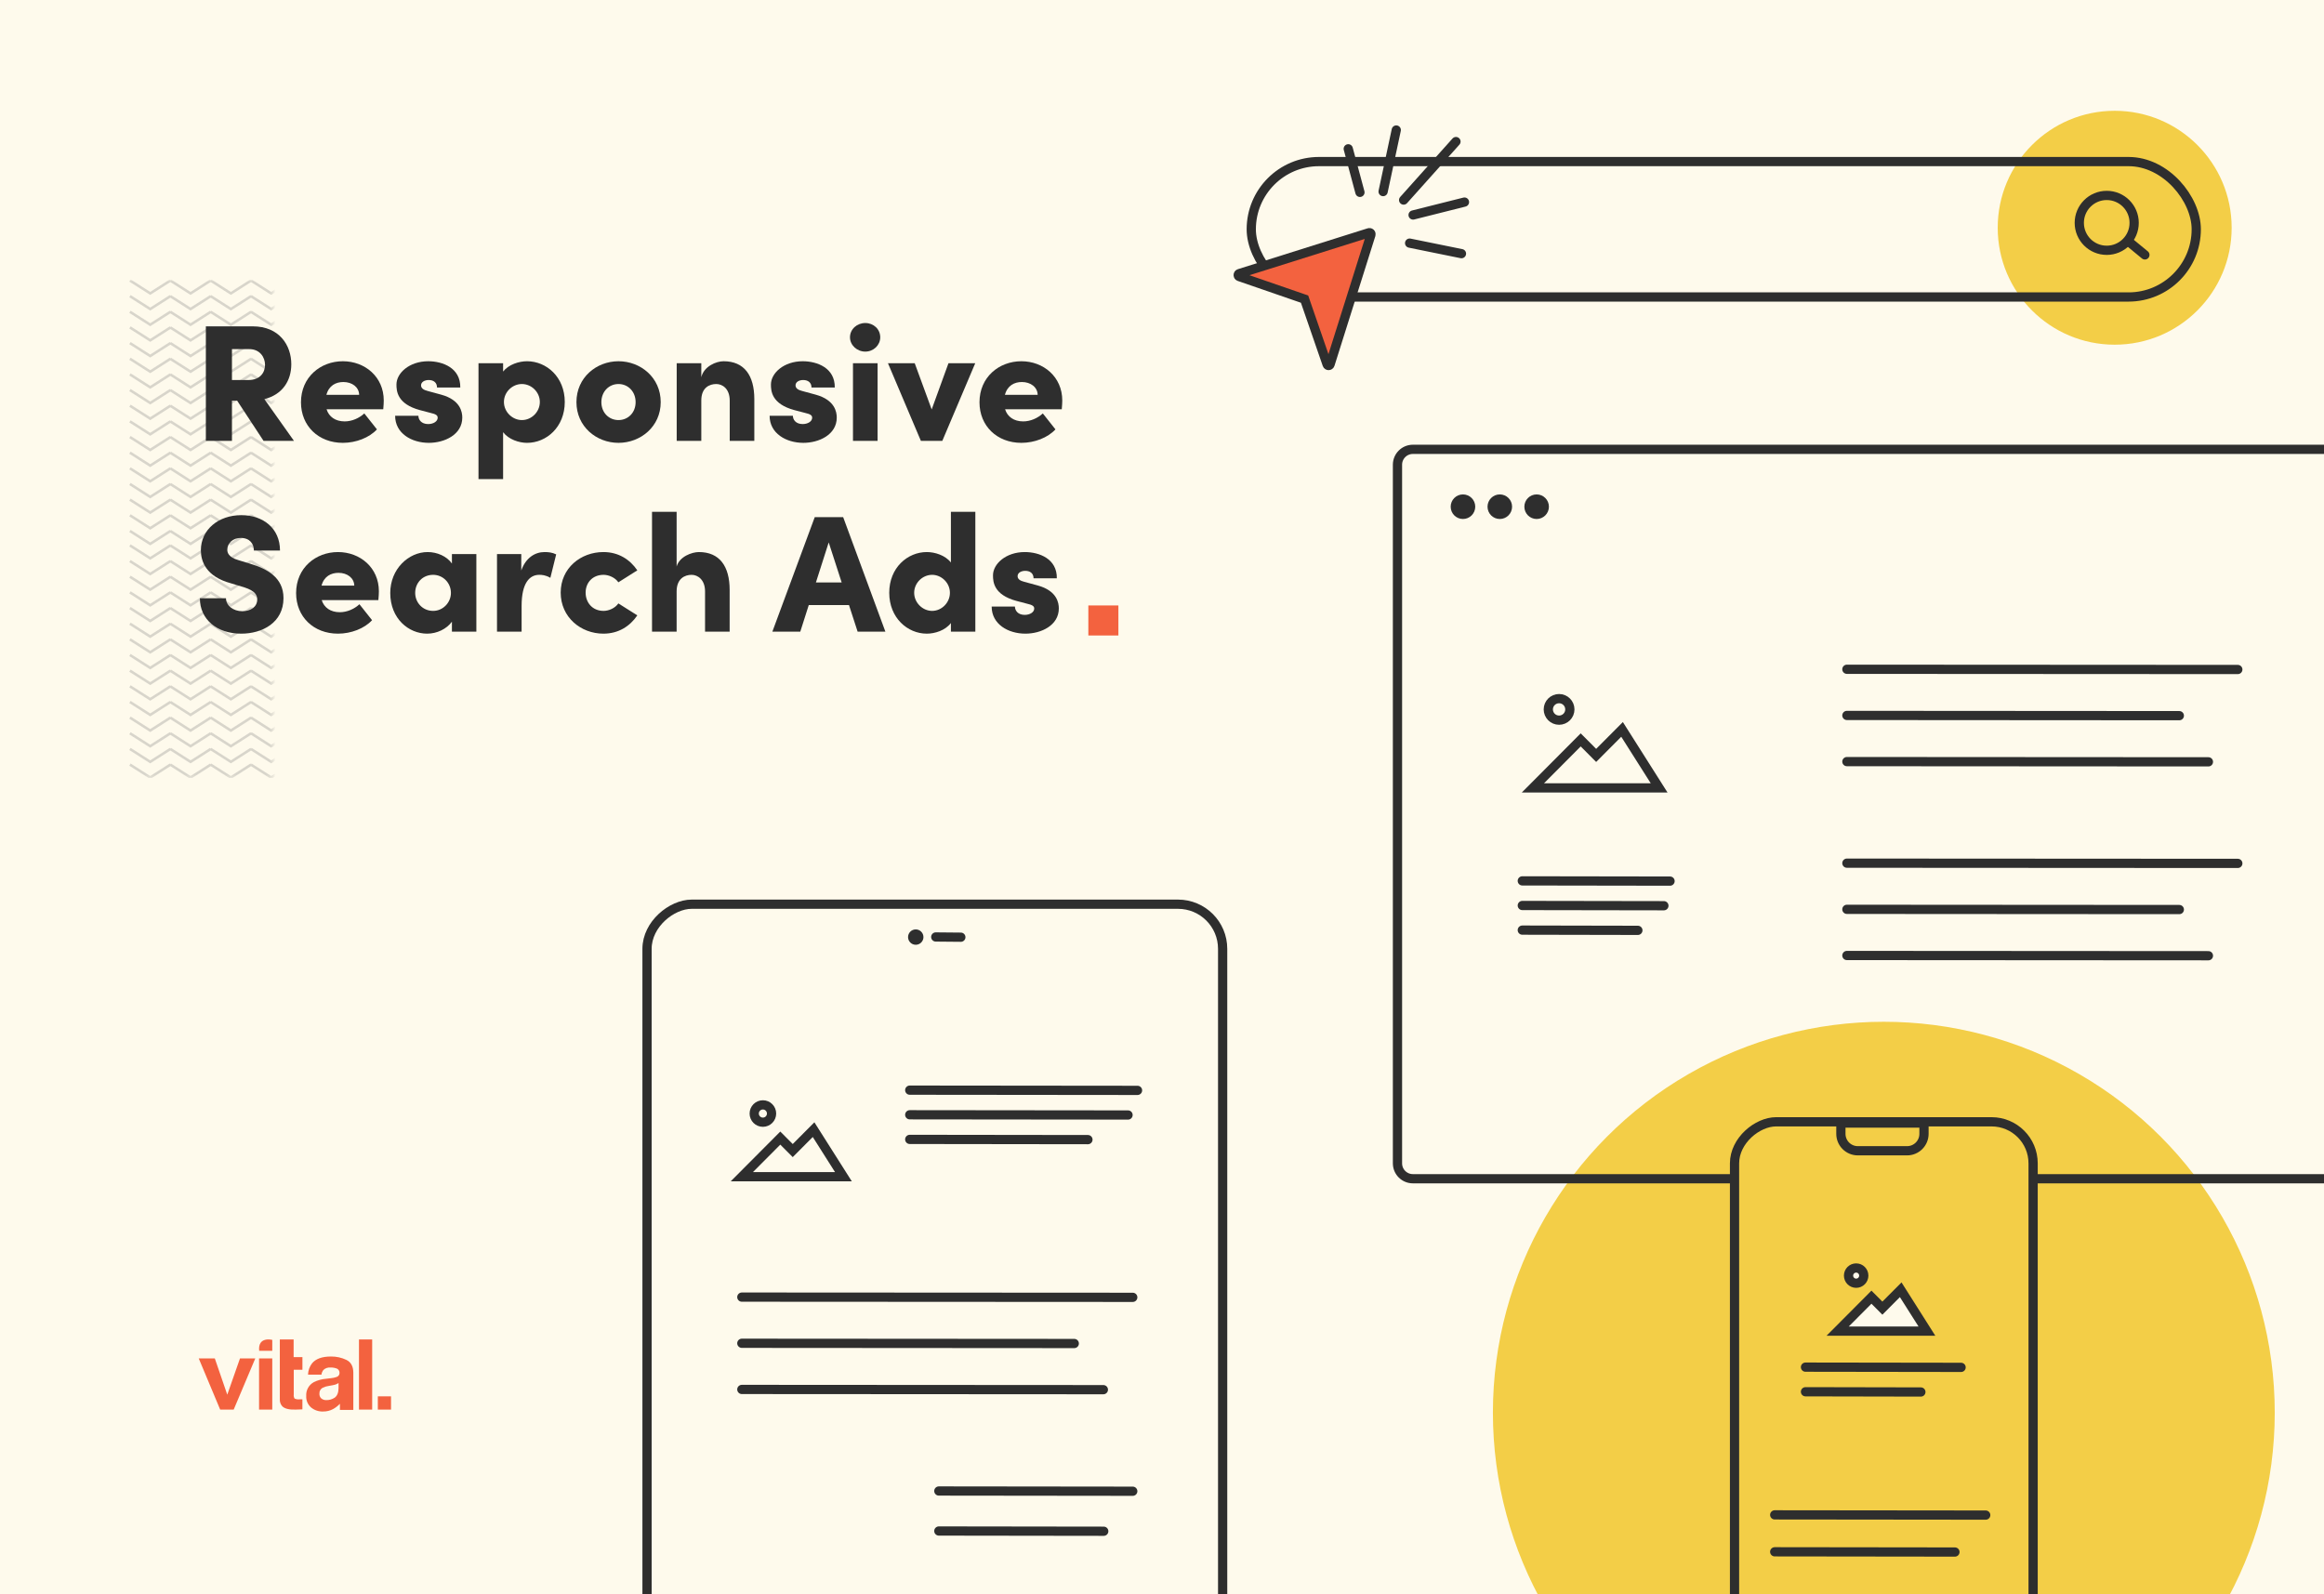 <?xml version="1.0" encoding="UTF-8"?> <svg xmlns="http://www.w3.org/2000/svg" width="755" height="518" viewBox="0 0 755 518" fill="none"><rect x="0" y="0" width="755" height="518" fill="#333333" stroke="none"/><g clip-path="url(#clip0_1_3561)"><rect width="755" height="518" fill="white"></rect><rect width="755" height="518" fill="#FEFAEC"></rect><mask id="path-2-inside-1_1_3561" fill="white"><rect x="480.55" y="198.413" width="75" height="143" rx="2"></rect></mask><rect x="480.55" y="198.413" width="75" height="143" rx="2" fill="#F3623F" stroke="#2E2E2E" stroke-width="6" mask="url(#path-2-inside-1_1_3561)"></rect><path d="M494.55 294.217L540.55 294.292" stroke="#2E2E2E" stroke-width="3" stroke-linecap="round"></path><path d="M494.55 286.217L542.55 286.292" stroke="#2E2E2E" stroke-width="3" stroke-linecap="round"></path><path d="M494.55 302.217L532.099 302.292" stroke="#2E2E2E" stroke-width="3" stroke-linecap="round"></path><mask id="path-6-inside-2_1_3561" fill="white"><rect x="492.55" y="308.413" width="50" height="10" rx="2"></rect></mask><rect x="492.55" y="308.413" width="50" height="10" rx="2" fill="#BA5AE2" stroke="#2E2E2E" stroke-width="6" mask="url(#path-6-inside-2_1_3561)"></rect><path fill-rule="evenodd" clip-rule="evenodd" d="M498 256L513.525 240.409L518.545 245.45L526.96 237L539 256H498Z" fill="#FEFAEC" stroke="#2E2E2E" stroke-width="3"></path><circle cx="506.5" cy="230.5" r="3.5" fill="#FEFAEC" stroke="#2E2E2E" stroke-width="3" stroke-linejoin="round"></circle><rect x="397.202" y="293.798" width="288" height="187" rx="14.5" transform="rotate(90 397.202 293.798)" stroke="#2E2E2E" stroke-width="3"></rect><ellipse cx="297.5" cy="304.483" rx="2.5" ry="2.497" fill="#2E2E2E"></ellipse><path d="M304 304.446L312.15 304.52" stroke="#2E2E2E" stroke-width="3" stroke-linecap="round"></path><g clip-path="url(#clip1_1_3561)"><mask id="mask0_1_3561" style="mask-type:luminance" maskUnits="userSpaceOnUse" x="35" y="90" width="54" height="163"><rect x="35.995" y="90.785" width="52.708" height="162" fill="white"></rect></mask><g mask="url(#mask0_1_3561)"><path opacity="0.2" fill-rule="evenodd" clip-rule="evenodd" d="M225.468 90.785L219.113 94.84L212.758 90.785L212.563 91.088L212.368 90.785L206.012 94.84L199.657 90.785L199.462 91.088L199.267 90.785L192.91 94.84L186.556 90.785L186.361 91.088L186.165 90.785L179.811 94.84L173.454 90.785L173.26 91.088L173.065 90.785L166.709 94.84L160.354 90.785L160.158 91.088L159.963 90.785L153.608 94.84L147.252 90.785L147.058 91.088L146.862 90.785L140.507 94.84L134.152 90.785L133.956 91.088L133.761 90.785L127.406 94.84L121.051 90.785L120.856 91.088L120.661 90.785L114.305 94.84L107.949 90.785L107.755 91.088L107.559 90.785L101.204 94.84L94.85 90.785L94.653 91.088L94.459 90.785L88.103 94.84L81.747 90.785L81.553 91.088L81.357 90.785L75.002 94.84L68.647 90.785L68.452 91.088L68.257 90.785L61.901 94.84L55.545 90.785L55.35 91.088L55.155 90.785L48.8 94.84L42.445 90.785L41.995 91.483L48.8 95.824L55.35 91.645L61.901 95.824L68.452 91.645L75.002 95.824L81.553 91.645L88.103 95.824L94.653 91.645L101.204 95.824L107.755 91.645L114.305 95.824L120.856 91.645L127.406 95.824L133.956 91.645L140.507 95.824L147.058 91.645L153.608 95.824L160.158 91.645L166.709 95.824L173.26 91.645L179.811 95.824L186.361 91.645L192.91 95.824L199.462 91.645L206.012 95.824L212.563 91.645L219.113 95.824L225.918 91.483L225.468 90.785ZM219.113 99.927L212.758 95.872L212.562 96.175L212.368 95.872L206.012 99.927L199.657 95.872L199.462 96.175L199.267 95.872L192.911 99.927L186.556 95.872L186.361 96.175L186.165 95.872L179.81 99.927L173.455 95.872L173.26 96.175L173.064 95.872L166.71 99.927L160.354 95.872L160.159 96.175L159.963 95.872L153.608 99.927L147.253 95.872L147.058 96.175L146.862 95.872L140.507 99.927L134.152 95.872L133.957 96.175L133.761 95.872L127.406 99.927L121.051 95.872L120.855 96.175L120.66 95.872L114.305 99.927L107.95 95.872L107.755 96.175L107.56 95.872L101.203 99.927L94.849 95.872L94.653 96.175L94.458 95.872L88.103 99.927L81.748 95.872L81.553 96.175L81.358 95.872L75.002 99.927L68.646 95.872L68.451 96.175L68.256 95.872L61.901 99.927L55.545 95.872L55.351 96.175L55.155 95.872L48.8 99.927L42.445 95.872L41.995 96.57L48.8 100.911L55.351 96.732L61.901 100.911L68.451 96.732L75.002 100.911L81.553 96.732L88.103 100.911L94.653 96.732L101.203 100.911L107.755 96.732L114.305 100.911L120.855 96.732L127.406 100.911L133.957 96.732L140.507 100.911L147.058 96.732L153.608 100.911L160.159 96.732L166.71 100.911L173.26 96.732L179.81 100.911L186.361 96.732L192.911 100.911L199.462 96.732L206.012 100.911L212.562 96.732L219.113 100.911L225.918 96.57L225.468 95.872L219.113 99.927ZM212.758 100.959L219.113 105.013L225.468 100.959L225.918 101.657L219.113 105.998L212.562 101.819L206.012 105.998L199.462 101.819L192.911 105.998L186.361 101.819L179.81 105.998L173.26 101.819L166.71 105.998L160.159 101.819L153.608 105.998L147.058 101.819L140.507 105.998L133.957 101.819L127.406 105.998L120.855 101.819L114.305 105.998L107.755 101.819L101.203 105.998L94.653 101.819L88.103 105.998L81.553 101.819L75.002 105.998L68.451 101.819L61.901 105.998L55.351 101.819L48.8 105.998L41.995 101.657L42.445 100.959L48.8 105.013L55.155 100.959L55.351 101.262L55.545 100.959L61.901 105.013L68.256 100.959L68.451 101.262L68.646 100.959L75.002 105.013L81.358 100.959L81.553 101.262L81.748 100.959L88.103 105.013L94.458 100.959L94.653 101.262L94.849 100.959L101.203 105.013L107.56 100.959L107.755 101.262L107.95 100.959L114.305 105.013L120.66 100.959L120.855 101.262L121.051 100.959L127.406 105.013L133.761 100.959L133.957 101.262L134.152 100.959L140.507 105.013L146.862 100.959L147.058 101.262L147.253 100.959L153.608 105.013L159.963 100.959L160.159 101.262L160.354 100.959L166.71 105.013L173.064 100.959L173.26 101.262L173.455 100.959L179.81 105.013L186.165 100.959L186.361 101.262L186.556 100.959L192.911 105.013L199.267 100.959L199.462 101.262L199.657 100.959L206.012 105.013L212.368 100.959L212.562 101.262L212.758 100.959ZM219.113 110.101L212.758 106.046L212.562 106.349L212.368 106.046L206.012 110.101L199.657 106.046L199.462 106.349L199.267 106.046L192.911 110.101L186.556 106.046L186.361 106.349L186.165 106.046L179.81 110.101L173.455 106.046L173.26 106.349L173.064 106.046L166.71 110.101L160.354 106.046L160.159 106.349L159.963 106.046L153.608 110.101L147.253 106.046L147.058 106.349L146.862 106.046L140.507 110.101L134.152 106.046L133.957 106.349L133.761 106.046L127.406 110.101L121.051 106.046L120.855 106.349L120.66 106.046L114.305 110.101L107.95 106.046L107.755 106.349L107.56 106.046L101.203 110.101L94.849 106.046L94.653 106.349L94.458 106.046L88.103 110.101L81.748 106.046L81.553 106.349L81.358 106.046L75.002 110.101L68.646 106.046L68.451 106.349L68.256 106.046L61.901 110.101L55.545 106.046L55.351 106.349L55.155 106.046L48.8 110.101L42.445 106.046L41.995 106.743L48.8 111.084L55.351 106.905L61.901 111.084L68.451 106.905L75.002 111.084L81.553 106.905L88.103 111.084L94.653 106.905L101.203 111.084L107.755 106.905L114.305 111.084L120.855 106.905L127.406 111.084L133.957 106.905L140.507 111.084L147.058 106.905L153.608 111.084L160.159 106.905L166.71 111.084L173.26 106.905L179.81 111.084L186.361 106.905L192.911 111.084L199.462 106.905L206.012 111.084L212.562 106.905L219.113 111.084L225.918 106.743L225.468 106.046L219.113 110.101ZM212.758 111.133L219.113 115.187L225.468 111.133L225.918 111.831L219.113 116.171L212.562 111.993L206.012 116.171L199.462 111.993L192.911 116.171L186.361 111.993L179.81 116.171L173.26 111.993L166.71 116.171L160.159 111.993L153.608 116.171L147.058 111.993L140.507 116.171L133.957 111.993L127.406 116.171L120.855 111.993L114.305 116.171L107.755 111.993L101.203 116.171L94.653 111.993L88.103 116.171L81.553 111.993L75.002 116.171L68.451 111.993L61.901 116.171L55.351 111.993L48.8 116.171L41.995 111.831L42.445 111.133L48.8 115.187L55.155 111.133L55.351 111.435L55.545 111.133L61.901 115.187L68.256 111.133L68.451 111.435L68.646 111.133L75.002 115.187L81.358 111.133L81.553 111.435L81.748 111.133L88.103 115.187L94.458 111.133L94.653 111.435L94.849 111.133L101.203 115.187L107.56 111.133L107.755 111.435L107.95 111.133L114.305 115.187L120.66 111.133L120.855 111.435L121.051 111.133L127.406 115.187L133.761 111.133L133.957 111.435L134.152 111.133L140.507 115.187L146.862 111.133L147.058 111.435L147.253 111.133L153.608 115.187L159.963 111.133L160.159 111.435L160.354 111.133L166.71 115.187L173.064 111.133L173.26 111.435L173.455 111.133L179.81 115.187L186.165 111.133L186.361 111.435L186.556 111.133L192.911 115.187L199.267 111.133L199.462 111.435L199.657 111.133L206.012 115.187L212.368 111.133L212.562 111.435L212.758 111.133ZM219.113 120.274L212.758 116.219L212.562 116.522L212.368 116.219L206.012 120.274L199.657 116.219L199.462 116.522L199.267 116.219L192.911 120.274L186.556 116.219L186.361 116.522L186.165 116.219L179.81 120.274L173.455 116.219L173.26 116.522L173.064 116.219L166.71 120.274L160.354 116.219L160.159 116.522L159.963 116.219L153.608 120.274L147.253 116.219L147.058 116.522L146.862 116.219L140.507 120.274L134.152 116.219L133.957 116.522L133.761 116.219L127.406 120.274L121.051 116.219L120.855 116.522L120.66 116.219L114.305 120.274L107.95 116.219L107.755 116.522L107.56 116.219L101.203 120.274L94.849 116.219L94.653 116.522L94.458 116.219L88.103 120.274L81.748 116.219L81.553 116.522L81.358 116.219L75.002 120.274L68.646 116.219L68.451 116.522L68.256 116.219L61.901 120.274L55.545 116.219L55.351 116.522L55.155 116.219L48.8 120.274L42.445 116.219L41.995 116.917L48.8 121.258L55.351 117.079L61.901 121.258L68.451 117.079L75.002 121.258L81.553 117.079L88.103 121.258L94.653 117.079L101.203 121.258L107.755 117.079L114.305 121.258L120.855 117.079L127.406 121.258L133.957 117.079L140.507 121.258L147.058 117.079L153.608 121.258L160.159 117.079L166.71 121.258L173.26 117.079L179.81 121.258L186.361 117.079L192.911 121.258L199.462 117.079L206.012 121.258L212.562 117.079L219.113 121.258L225.918 116.917L225.468 116.219L219.113 120.274ZM212.758 121.306L219.113 125.36L225.468 121.306L225.918 122.004L219.113 126.345L212.562 122.166L206.012 126.345L199.462 122.166L192.911 126.345L186.361 122.166L179.81 126.345L173.26 122.166L166.71 126.345L160.159 122.166L153.608 126.345L147.058 122.166L140.507 126.345L133.957 122.166L127.406 126.345L120.855 122.166L114.305 126.345L107.755 122.166L101.203 126.345L94.653 122.166L88.103 126.345L81.553 122.166L75.002 126.345L68.451 122.166L61.901 126.345L55.351 122.166L48.8 126.345L41.995 122.004L42.445 121.306L48.8 125.36L55.155 121.306L55.351 121.61L55.545 121.306L61.901 125.36L68.256 121.306L68.451 121.61L68.646 121.306L75.002 125.36L81.358 121.306L81.553 121.61L81.748 121.306L88.103 125.36L94.458 121.306L94.653 121.61L94.849 121.306L101.203 125.36L107.56 121.306L107.755 121.61L107.95 121.306L114.305 125.36L120.66 121.306L120.855 121.61L121.051 121.306L127.406 125.36L133.761 121.306L133.957 121.61L134.152 121.306L140.507 125.36L146.862 121.306L147.058 121.61L147.253 121.306L153.608 125.36L159.963 121.306L160.159 121.61L160.354 121.306L166.71 125.36L173.064 121.306L173.26 121.61L173.455 121.306L179.81 125.36L186.165 121.306L186.361 121.61L186.556 121.306L192.911 125.36L199.267 121.306L199.462 121.61L199.657 121.306L206.012 125.36L212.368 121.306L212.562 121.61L212.758 121.306ZM219.113 130.447L212.758 126.393L212.562 126.696L212.368 126.393L206.012 130.447L199.657 126.393L199.462 126.696L199.267 126.393L192.911 130.447L186.556 126.393L186.361 126.696L186.165 126.393L179.81 130.447L173.455 126.393L173.26 126.696L173.064 126.393L166.71 130.447L160.354 126.393L160.159 126.696L159.963 126.393L153.608 130.447L147.253 126.393L147.058 126.696L146.862 126.393L140.507 130.447L134.152 126.393L133.957 126.696L133.761 126.393L127.406 130.447L121.051 126.393L120.855 126.696L120.66 126.393L114.305 130.447L107.95 126.393L107.755 126.696L107.56 126.393L101.203 130.447L94.849 126.393L94.653 126.696L94.458 126.393L88.103 130.447L81.748 126.393L81.553 126.696L81.358 126.393L75.002 130.447L68.646 126.393L68.451 126.696L68.256 126.393L61.901 130.447L55.545 126.393L55.351 126.696L55.155 126.393L48.8 130.447L42.445 126.393L41.995 127.091L48.8 131.432L55.351 127.253L61.901 131.432L68.451 127.253L75.002 131.432L81.553 127.253L88.103 131.432L94.653 127.253L101.203 131.432L107.755 127.253L114.305 131.432L120.855 127.253L127.406 131.432L133.957 127.253L140.507 131.432L147.058 127.253L153.608 131.432L160.159 127.253L166.71 131.432L173.26 127.253L179.81 131.432L186.361 127.253L192.911 131.432L199.462 127.253L206.012 131.432L212.562 127.253L219.113 131.432L225.918 127.091L225.468 126.393L219.113 130.447ZM212.758 131.48L219.113 135.534L225.468 131.48L225.918 132.177L219.113 136.518L212.562 132.34L206.012 136.518L199.462 132.34L192.911 136.518L186.361 132.34L179.81 136.518L173.26 132.34L166.71 136.518L160.159 132.34L153.608 136.518L147.058 132.34L140.507 136.518L133.957 132.34L127.406 136.518L120.855 132.34L114.305 136.518L107.755 132.34L101.203 136.518L94.653 132.34L88.103 136.518L81.553 132.34L75.002 136.518L68.451 132.34L61.901 136.518L55.351 132.34L48.8 136.518L41.995 132.177L42.445 131.48L48.8 135.534L55.155 131.48L55.351 131.783L55.545 131.48L61.901 135.534L68.256 131.48L68.451 131.783L68.646 131.48L75.002 135.534L81.358 131.48L81.553 131.783L81.748 131.48L88.103 135.534L94.458 131.48L94.653 131.783L94.849 131.48L101.203 135.534L107.56 131.48L107.755 131.783L107.95 131.48L114.305 135.534L120.66 131.48L120.855 131.783L121.051 131.48L127.406 135.534L133.761 131.48L133.957 131.783L134.152 131.48L140.507 135.534L146.862 131.48L147.058 131.783L147.253 131.48L153.608 135.534L159.963 131.48L160.159 131.783L160.354 131.48L166.71 135.534L173.064 131.48L173.26 131.783L173.455 131.48L179.81 135.534L186.165 131.48L186.361 131.783L186.556 131.48L192.911 135.534L199.267 131.48L199.462 131.783L199.657 131.48L206.012 135.534L212.368 131.48L212.562 131.783L212.758 131.48ZM219.113 140.621L212.758 136.566L212.562 136.869L212.368 136.566L206.012 140.621L199.657 136.566L199.462 136.869L199.267 136.566L192.911 140.621L186.556 136.566L186.361 136.869L186.165 136.566L179.81 140.621L173.455 136.566L173.26 136.869L173.064 136.566L166.71 140.621L160.354 136.566L160.159 136.869L159.963 136.566L153.608 140.621L147.253 136.566L147.058 136.869L146.862 136.566L140.507 140.621L134.152 136.566L133.957 136.869L133.761 136.566L127.406 140.621L121.051 136.566L120.855 136.869L120.66 136.566L114.305 140.621L107.95 136.566L107.755 136.869L107.56 136.566L101.203 140.621L94.849 136.566L94.653 136.869L94.458 136.566L88.103 140.621L81.748 136.566L81.553 136.869L81.358 136.566L75.002 140.621L68.646 136.566L68.451 136.869L68.256 136.566L61.901 140.621L55.545 136.566L55.351 136.869L55.155 136.566L48.8 140.621L42.445 136.566L41.995 137.265L48.8 141.605L55.351 137.427L61.901 141.605L68.451 137.427L75.002 141.605L81.553 137.427L88.103 141.605L94.653 137.427L101.203 141.605L107.755 137.427L114.305 141.605L120.855 137.427L127.406 141.605L133.957 137.427L140.507 141.605L147.058 137.427L153.608 141.605L160.159 137.427L166.71 141.605L173.26 137.427L179.81 141.605L186.361 137.427L192.911 141.605L199.462 137.427L206.012 141.605L212.562 137.427L219.113 141.605L225.918 137.265L225.468 136.566L219.113 140.621ZM212.758 141.653L219.113 145.708L225.468 141.653L225.918 142.351L219.113 146.692L212.562 142.513L206.012 146.692L199.462 142.513L192.911 146.692L186.361 142.513L179.81 146.692L173.26 142.513L166.71 146.692L160.159 142.513L153.608 146.692L147.058 142.513L140.507 146.692L133.957 142.513L127.406 146.692L120.855 142.513L114.305 146.692L107.755 142.513L101.203 146.692L94.653 142.513L88.103 146.692L81.553 142.513L75.002 146.692L68.451 142.513L61.901 146.692L55.351 142.513L48.8 146.692L41.995 142.351L42.445 141.653L48.8 145.708L55.155 141.653L55.351 141.956L55.545 141.653L61.901 145.708L68.256 141.653L68.451 141.956L68.646 141.653L75.002 145.708L81.358 141.653L81.553 141.956L81.748 141.653L88.103 145.708L94.458 141.653L94.653 141.956L94.849 141.653L101.203 145.708L107.56 141.653L107.755 141.956L107.95 141.653L114.305 145.708L120.66 141.653L120.855 141.956L121.051 141.653L127.406 145.708L133.761 141.653L133.957 141.956L134.152 141.653L140.507 145.708L146.862 141.653L147.058 141.956L147.253 141.653L153.608 145.708L159.963 141.653L160.159 141.956L160.354 141.653L166.71 145.708L173.064 141.653L173.26 141.956L173.455 141.653L179.81 145.708L186.165 141.653L186.361 141.956L186.556 141.653L192.911 145.708L199.267 141.653L199.462 141.956L199.657 141.653L206.012 145.708L212.368 141.653L212.562 141.956L212.758 141.653ZM219.113 150.794L212.758 146.74L212.562 147.043L212.368 146.74L206.012 150.794L199.657 146.74L199.462 147.043L199.267 146.74L192.911 150.794L186.556 146.74L186.361 147.043L186.165 146.74L179.81 150.794L173.455 146.74L173.26 147.043L173.064 146.74L166.71 150.794L160.354 146.74L160.159 147.043L159.963 146.74L153.608 150.794L147.253 146.74L147.058 147.043L146.862 146.74L140.507 150.794L134.152 146.74L133.957 147.043L133.761 146.74L127.406 150.794L121.051 146.74L120.855 147.043L120.66 146.74L114.305 150.794L107.95 146.74L107.755 147.043L107.56 146.74L101.203 150.794L94.849 146.74L94.653 147.043L94.458 146.74L88.103 150.794L81.748 146.74L81.553 147.043L81.358 146.74L75.002 150.794L68.646 146.74L68.451 147.043L68.256 146.74L61.901 150.794L55.545 146.74L55.351 147.043L55.155 146.74L48.8 150.794L42.445 146.74L41.995 147.438L48.8 151.779L55.351 147.6L61.901 151.779L68.451 147.6L75.002 151.779L81.553 147.6L88.103 151.779L94.653 147.6L101.203 151.779L107.755 147.6L114.305 151.779L120.855 147.6L127.406 151.779L133.957 147.6L140.507 151.779L147.058 147.6L153.608 151.779L160.159 147.6L166.71 151.779L173.26 147.6L179.81 151.779L186.361 147.6L192.911 151.779L199.462 147.6L206.012 151.779L212.562 147.6L219.113 151.779L225.918 147.438L225.468 146.74L219.113 150.794ZM212.758 151.827L219.113 155.882L225.468 151.827L225.918 152.524L219.113 156.865L212.562 152.686L206.012 156.865L199.462 152.686L192.911 156.865L186.361 152.686L179.81 156.865L173.26 152.686L166.71 156.865L160.159 152.686L153.608 156.865L147.058 152.686L140.507 156.865L133.957 152.686L127.406 156.865L120.855 152.686L114.305 156.865L107.755 152.686L101.203 156.865L94.653 152.686L88.103 156.865L81.553 152.686L75.002 156.865L68.451 152.686L61.901 156.865L55.351 152.686L48.8 156.865L41.995 152.524L42.445 151.827L48.8 155.882L55.155 151.827L55.351 152.13L55.545 151.827L61.901 155.882L68.256 151.827L68.451 152.13L68.646 151.827L75.002 155.882L81.358 151.827L81.553 152.13L81.748 151.827L88.103 155.882L94.458 151.827L94.653 152.13L94.849 151.827L101.203 155.882L107.56 151.827L107.755 152.13L107.95 151.827L114.305 155.882L120.66 151.827L120.855 152.13L121.051 151.827L127.406 155.882L133.761 151.827L133.957 152.13L134.152 151.827L140.507 155.882L146.862 151.827L147.058 152.13L147.253 151.827L153.608 155.882L159.963 151.827L160.159 152.13L160.354 151.827L166.71 155.882L173.064 151.827L173.26 152.13L173.455 151.827L179.81 155.882L186.165 151.827L186.361 152.13L186.556 151.827L192.911 155.882L199.267 151.827L199.462 152.13L199.657 151.827L206.012 155.882L212.368 151.827L212.562 152.13L212.758 151.827ZM219.113 160.968L212.758 156.914L212.562 157.217L212.368 156.914L206.012 160.968L199.657 156.914L199.462 157.217L199.267 156.914L192.911 160.968L186.556 156.914L186.361 157.217L186.165 156.914L179.81 160.968L173.455 156.914L173.26 157.217L173.064 156.914L166.71 160.968L160.354 156.914L160.159 157.217L159.963 156.914L153.608 160.968L147.253 156.914L147.058 157.217L146.862 156.914L140.507 160.968L134.152 156.914L133.957 157.217L133.761 156.914L127.406 160.968L121.051 156.914L120.855 157.217L120.66 156.914L114.305 160.968L107.95 156.914L107.755 157.217L107.56 156.914L101.203 160.968L94.849 156.914L94.653 157.217L94.458 156.914L88.103 160.968L81.748 156.914L81.553 157.217L81.358 156.914L75.002 160.968L68.646 156.914L68.451 157.217L68.256 156.914L61.901 160.968L55.545 156.914L55.351 157.217L55.155 156.914L48.8 160.968L42.445 156.914L41.995 157.612L48.8 161.952L55.351 157.774L61.901 161.952L68.451 157.774L75.002 161.952L81.553 157.774L88.103 161.952L94.653 157.774L101.203 161.952L107.755 157.774L114.305 161.952L120.855 157.774L127.406 161.952L133.957 157.774L140.507 161.952L147.058 157.774L153.608 161.952L160.159 157.774L166.71 161.952L173.26 157.774L179.81 161.952L186.361 157.774L192.911 161.952L199.462 157.774L206.012 161.952L212.562 157.774L219.113 161.952L225.918 157.612L225.468 156.914L219.113 160.968ZM212.758 162L219.113 166.055L225.468 162L225.918 162.698L219.113 167.039L212.562 162.86L206.012 167.039L199.462 162.86L192.911 167.039L186.361 162.86L179.81 167.039L173.26 162.86L166.71 167.039L160.159 162.86L153.608 167.039L147.058 162.86L140.507 167.039L133.957 162.86L127.406 167.039L120.855 162.86L114.305 167.039L107.755 162.86L101.203 167.039L94.653 162.86L88.103 167.039L81.553 162.86L75.002 167.039L68.451 162.86L61.901 167.039L55.351 162.86L48.8 167.039L41.995 162.698L42.445 162L48.8 166.055L55.155 162L55.351 162.303L55.545 162L61.901 166.055L68.256 162L68.451 162.303L68.646 162L75.002 166.055L81.358 162L81.553 162.303L81.748 162L88.103 166.055L94.458 162L94.653 162.303L94.849 162L101.203 166.055L107.56 162L107.755 162.303L107.95 162L114.305 166.055L120.66 162L120.855 162.303L121.051 162L127.406 166.055L133.761 162L133.957 162.303L134.152 162L140.507 166.055L146.862 162L147.058 162.303L147.253 162L153.608 166.055L159.963 162L160.159 162.303L160.354 162L166.71 166.055L173.064 162L173.26 162.303L173.455 162L179.81 166.055L186.165 162L186.361 162.303L186.556 162L192.911 166.055L199.267 162L199.462 162.303L199.657 162L206.012 166.055L212.368 162L212.562 162.303L212.758 162ZM219.113 171.141L212.758 167.087L212.562 167.391L212.368 167.087L206.012 171.141L199.657 167.087L199.462 167.391L199.267 167.087L192.911 171.141L186.556 167.087L186.361 167.391L186.165 167.087L179.81 171.141L173.455 167.087L173.26 167.391L173.064 167.087L166.71 171.141L160.354 167.087L160.159 167.391L159.963 167.087L153.608 171.141L147.253 167.087L147.058 167.391L146.862 167.087L140.507 171.141L134.152 167.087L133.957 167.391L133.761 167.087L127.406 171.141L121.051 167.087L120.855 167.391L120.66 167.087L114.305 171.141L107.95 167.087L107.755 167.391L107.56 167.087L101.203 171.141L94.849 167.087L94.653 167.391L94.458 167.087L88.103 171.141L81.748 167.087L81.553 167.391L81.358 167.087L75.002 171.141L68.646 167.087L68.451 167.391L68.256 167.087L61.901 171.141L55.545 167.087L55.351 167.391L55.155 167.087L48.8 171.141L42.445 167.087L41.995 167.785L48.8 172.126L55.351 167.947L61.901 172.126L68.451 167.947L75.002 172.126L81.553 167.947L88.103 172.126L94.653 167.947L101.203 172.126L107.755 167.947L114.305 172.126L120.855 167.947L127.406 172.126L133.957 167.947L140.507 172.126L147.058 167.947L153.608 172.126L160.159 167.947L166.71 172.126L173.26 167.947L179.81 172.126L186.361 167.947L192.911 172.126L199.462 167.947L206.012 172.126L212.562 167.947L219.113 172.126L225.918 167.785L225.468 167.087L219.113 171.141ZM212.758 172.174L219.113 176.228L225.468 172.174L225.918 172.872L219.113 177.213L212.562 173.034L206.012 177.213L199.462 173.034L192.911 177.213L186.361 173.034L179.81 177.213L173.26 173.034L166.71 177.213L160.159 173.034L153.608 177.213L147.058 173.034L140.507 177.213L133.957 173.034L127.406 177.213L120.855 173.034L114.305 177.213L107.755 173.034L101.203 177.213L94.653 173.034L88.103 177.213L81.553 173.034L75.002 177.213L68.451 173.034L61.901 177.213L55.351 173.034L48.8 177.213L41.995 172.872L42.445 172.174L48.8 176.228L55.155 172.174L55.351 172.477L55.545 172.174L61.901 176.228L68.256 172.174L68.451 172.477L68.646 172.174L75.002 176.228L81.358 172.174L81.553 172.477L81.748 172.174L88.103 176.228L94.458 172.174L94.653 172.477L94.849 172.174L101.203 176.228L107.56 172.174L107.755 172.477L107.95 172.174L114.305 176.228L120.66 172.174L120.855 172.477L121.051 172.174L127.406 176.228L133.761 172.174L133.957 172.477L134.152 172.174L140.507 176.228L146.862 172.174L147.058 172.477L147.253 172.174L153.608 176.228L159.963 172.174L160.159 172.477L160.354 172.174L166.71 176.228L173.064 172.174L173.26 172.477L173.455 172.174L179.81 176.228L186.165 172.174L186.361 172.477L186.556 172.174L192.911 176.228L199.267 172.174L199.462 172.477L199.657 172.174L206.012 176.228L212.368 172.174L212.562 172.477L212.758 172.174Z" fill="#454249"></path><path opacity="0.2" fill-rule="evenodd" clip-rule="evenodd" d="M225.468 176.869L219.113 180.924L212.758 176.869L212.563 177.172L212.368 176.869L206.012 180.924L199.657 176.869L199.462 177.172L199.267 176.869L192.91 180.924L186.556 176.869L186.361 177.172L186.165 176.869L179.811 180.924L173.454 176.869L173.26 177.172L173.065 176.869L166.709 180.924L160.354 176.869L160.158 177.172L159.963 176.869L153.608 180.924L147.252 176.869L147.058 177.172L146.862 176.869L140.507 180.924L134.152 176.869L133.956 177.172L133.761 176.869L127.406 180.924L121.051 176.869L120.856 177.172L120.661 176.869L114.305 180.924L107.949 176.869L107.755 177.172L107.559 176.869L101.204 180.924L94.85 176.869L94.653 177.172L94.459 176.869L88.103 180.924L81.747 176.869L81.553 177.172L81.357 176.869L75.002 180.924L68.647 176.869L68.452 177.172L68.257 176.869L61.901 180.924L55.545 176.869L55.35 177.172L55.155 176.869L48.8 180.924L42.445 176.869L41.995 177.567L48.8 181.908L55.35 177.729L61.901 181.908L68.452 177.729L75.002 181.908L81.553 177.729L88.103 181.908L94.653 177.729L101.204 181.908L107.755 177.729L114.305 181.908L120.856 177.729L127.406 181.908L133.956 177.729L140.507 181.908L147.058 177.729L153.608 181.908L160.158 177.729L166.709 181.908L173.26 177.729L179.811 181.908L186.361 177.729L192.91 181.908L199.462 177.729L206.012 181.908L212.563 177.729L219.113 181.908L225.918 177.567L225.468 176.869ZM219.113 186.011L212.758 181.956L212.562 182.259L212.368 181.956L206.012 186.011L199.657 181.956L199.462 182.259L199.267 181.956L192.911 186.011L186.556 181.956L186.361 182.259L186.165 181.956L179.81 186.011L173.455 181.956L173.26 182.259L173.064 181.956L166.71 186.011L160.354 181.956L160.159 182.259L159.963 181.956L153.608 186.011L147.253 181.956L147.058 182.259L146.862 181.956L140.507 186.011L134.152 181.956L133.957 182.259L133.761 181.956L127.406 186.011L121.051 181.956L120.855 182.259L120.66 181.956L114.305 186.011L107.95 181.956L107.755 182.259L107.56 181.956L101.203 186.011L94.849 181.956L94.653 182.259L94.458 181.956L88.103 186.011L81.748 181.956L81.553 182.259L81.358 181.956L75.002 186.011L68.646 181.956L68.451 182.259L68.256 181.956L61.901 186.011L55.545 181.956L55.351 182.259L55.155 181.956L48.8 186.011L42.445 181.956L41.995 182.654L48.8 186.995L55.351 182.816L61.901 186.995L68.451 182.816L75.002 186.995L81.553 182.816L88.103 186.995L94.653 182.816L101.203 186.995L107.755 182.816L114.305 186.995L120.855 182.816L127.406 186.995L133.957 182.816L140.507 186.995L147.058 182.816L153.608 186.995L160.159 182.816L166.71 186.995L173.26 182.816L179.81 186.995L186.361 182.816L192.911 186.995L199.462 182.816L206.012 186.995L212.562 182.816L219.113 186.995L225.918 182.654L225.468 181.956L219.113 186.011ZM212.758 187.043L219.113 191.097L225.468 187.043L225.918 187.741L219.113 192.082L212.562 187.903L206.012 192.082L199.462 187.903L192.911 192.082L186.361 187.903L179.81 192.082L173.26 187.903L166.71 192.082L160.159 187.903L153.608 192.082L147.058 187.903L140.507 192.082L133.957 187.903L127.406 192.082L120.855 187.903L114.305 192.082L107.755 187.903L101.203 192.082L94.653 187.903L88.103 192.082L81.553 187.903L75.002 192.082L68.451 187.903L61.901 192.082L55.351 187.903L48.8 192.082L41.995 187.741L42.445 187.043L48.8 191.097L55.155 187.043L55.351 187.346L55.545 187.043L61.901 191.097L68.256 187.043L68.451 187.346L68.646 187.043L75.002 191.097L81.358 187.043L81.553 187.346L81.748 187.043L88.103 191.097L94.458 187.043L94.653 187.346L94.849 187.043L101.203 191.097L107.56 187.043L107.755 187.346L107.95 187.043L114.305 191.097L120.66 187.043L120.855 187.346L121.051 187.043L127.406 191.097L133.761 187.043L133.957 187.346L134.152 187.043L140.507 191.097L146.862 187.043L147.058 187.346L147.253 187.043L153.608 191.097L159.963 187.043L160.159 187.346L160.354 187.043L166.71 191.097L173.064 187.043L173.26 187.346L173.455 187.043L179.81 191.097L186.165 187.043L186.361 187.346L186.556 187.043L192.911 191.097L199.267 187.043L199.462 187.346L199.657 187.043L206.012 191.097L212.368 187.043L212.562 187.346L212.758 187.043ZM219.113 196.185L212.758 192.13L212.562 192.433L212.368 192.13L206.012 196.185L199.657 192.13L199.462 192.433L199.267 192.13L192.911 196.185L186.556 192.13L186.361 192.433L186.165 192.13L179.81 196.185L173.455 192.13L173.26 192.433L173.064 192.13L166.71 196.185L160.354 192.13L160.159 192.433L159.963 192.13L153.608 196.185L147.253 192.13L147.058 192.433L146.862 192.13L140.507 196.185L134.152 192.13L133.957 192.433L133.761 192.13L127.406 196.185L121.051 192.13L120.855 192.433L120.66 192.13L114.305 196.185L107.95 192.13L107.755 192.433L107.56 192.13L101.203 196.185L94.849 192.13L94.653 192.433L94.458 192.13L88.103 196.185L81.748 192.13L81.553 192.433L81.358 192.13L75.002 196.185L68.646 192.13L68.451 192.433L68.256 192.13L61.901 196.185L55.545 192.13L55.351 192.433L55.155 192.13L48.8 196.185L42.445 192.13L41.995 192.827L48.8 197.168L55.351 192.989L61.901 197.168L68.451 192.989L75.002 197.168L81.553 192.989L88.103 197.168L94.653 192.989L101.203 197.168L107.755 192.989L114.305 197.168L120.855 192.989L127.406 197.168L133.957 192.989L140.507 197.168L147.058 192.989L153.608 197.168L160.159 192.989L166.71 197.168L173.26 192.989L179.81 197.168L186.361 192.989L192.911 197.168L199.462 192.989L206.012 197.168L212.562 192.989L219.113 197.168L225.918 192.827L225.468 192.13L219.113 196.185ZM212.758 197.217L219.113 201.271L225.468 197.217L225.918 197.915L219.113 202.255L212.562 198.077L206.012 202.255L199.462 198.077L192.911 202.255L186.361 198.077L179.81 202.255L173.26 198.077L166.71 202.255L160.159 198.077L153.608 202.255L147.058 198.077L140.507 202.255L133.957 198.077L127.406 202.255L120.855 198.077L114.305 202.255L107.755 198.077L101.203 202.255L94.653 198.077L88.103 202.255L81.553 198.077L75.002 202.255L68.451 198.077L61.901 202.255L55.351 198.077L48.8 202.255L41.995 197.915L42.445 197.217L48.8 201.271L55.155 197.217L55.351 197.519L55.545 197.217L61.901 201.271L68.256 197.217L68.451 197.519L68.646 197.217L75.002 201.271L81.358 197.217L81.553 197.519L81.748 197.217L88.103 201.271L94.458 197.217L94.653 197.519L94.849 197.217L101.203 201.271L107.56 197.217L107.755 197.519L107.95 197.217L114.305 201.271L120.66 197.217L120.855 197.519L121.051 197.217L127.406 201.271L133.761 197.217L133.957 197.519L134.152 197.217L140.507 201.271L146.862 197.217L147.058 197.519L147.253 197.217L153.608 201.271L159.963 197.217L160.159 197.519L160.354 197.217L166.71 201.271L173.064 197.217L173.26 197.519L173.455 197.217L179.81 201.271L186.165 197.217L186.361 197.519L186.556 197.217L192.911 201.271L199.267 197.217L199.462 197.519L199.657 197.217L206.012 201.271L212.368 197.217L212.562 197.519L212.758 197.217ZM219.113 206.358L212.758 202.303L212.562 202.606L212.368 202.303L206.012 206.358L199.657 202.303L199.462 202.606L199.267 202.303L192.911 206.358L186.556 202.303L186.361 202.606L186.165 202.303L179.81 206.358L173.455 202.303L173.26 202.606L173.064 202.303L166.71 206.358L160.354 202.303L160.159 202.606L159.963 202.303L153.608 206.358L147.253 202.303L147.058 202.606L146.862 202.303L140.507 206.358L134.152 202.303L133.957 202.606L133.761 202.303L127.406 206.358L121.051 202.303L120.855 202.606L120.66 202.303L114.305 206.358L107.95 202.303L107.755 202.606L107.56 202.303L101.203 206.358L94.849 202.303L94.653 202.606L94.458 202.303L88.103 206.358L81.748 202.303L81.553 202.606L81.358 202.303L75.002 206.358L68.646 202.303L68.451 202.606L68.256 202.303L61.901 206.358L55.545 202.303L55.351 202.606L55.155 202.303L48.8 206.358L42.445 202.303L41.995 203.001L48.8 207.342L55.351 203.163L61.901 207.342L68.451 203.163L75.002 207.342L81.553 203.163L88.103 207.342L94.653 203.163L101.203 207.342L107.755 203.163L114.305 207.342L120.855 203.163L127.406 207.342L133.957 203.163L140.507 207.342L147.058 203.163L153.608 207.342L160.159 203.163L166.71 207.342L173.26 203.163L179.81 207.342L186.361 203.163L192.911 207.342L199.462 203.163L206.012 207.342L212.562 203.163L219.113 207.342L225.918 203.001L225.468 202.303L219.113 206.358ZM212.758 207.39L219.113 211.444L225.468 207.39L225.918 208.088L219.113 212.429L212.562 208.25L206.012 212.429L199.462 208.25L192.911 212.429L186.361 208.25L179.81 212.429L173.26 208.25L166.71 212.429L160.159 208.25L153.608 212.429L147.058 208.25L140.507 212.429L133.957 208.25L127.406 212.429L120.855 208.25L114.305 212.429L107.755 208.25L101.203 212.429L94.653 208.25L88.103 212.429L81.553 208.25L75.002 212.429L68.451 208.25L61.901 212.429L55.351 208.25L48.8 212.429L41.995 208.088L42.445 207.39L48.8 211.444L55.155 207.39L55.351 207.693L55.545 207.39L61.901 211.444L68.256 207.39L68.451 207.693L68.646 207.39L75.002 211.444L81.358 207.39L81.553 207.693L81.748 207.39L88.103 211.444L94.458 207.39L94.653 207.693L94.849 207.39L101.203 211.444L107.56 207.39L107.755 207.693L107.95 207.39L114.305 211.444L120.66 207.39L120.855 207.693L121.051 207.39L127.406 211.444L133.761 207.39L133.957 207.693L134.152 207.39L140.507 211.444L146.862 207.39L147.058 207.693L147.253 207.39L153.608 211.444L159.963 207.39L160.159 207.693L160.354 207.39L166.71 211.444L173.064 207.39L173.26 207.693L173.455 207.39L179.81 211.444L186.165 207.39L186.361 207.693L186.556 207.39L192.911 211.444L199.267 207.39L199.462 207.693L199.657 207.39L206.012 211.444L212.368 207.39L212.562 207.693L212.758 207.39ZM219.113 216.531L212.758 212.477L212.562 212.78L212.368 212.477L206.012 216.531L199.657 212.477L199.462 212.78L199.267 212.477L192.911 216.531L186.556 212.477L186.361 212.78L186.165 212.477L179.81 216.531L173.455 212.477L173.26 212.78L173.064 212.477L166.71 216.531L160.354 212.477L160.159 212.78L159.963 212.477L153.608 216.531L147.253 212.477L147.058 212.78L146.862 212.477L140.507 216.531L134.152 212.477L133.957 212.78L133.761 212.477L127.406 216.531L121.051 212.477L120.855 212.78L120.66 212.477L114.305 216.531L107.95 212.477L107.755 212.78L107.56 212.477L101.203 216.531L94.849 212.477L94.653 212.78L94.458 212.477L88.103 216.531L81.748 212.477L81.553 212.78L81.358 212.477L75.002 216.531L68.646 212.477L68.451 212.78L68.256 212.477L61.901 216.531L55.545 212.477L55.351 212.78L55.155 212.477L48.8 216.531L42.445 212.477L41.995 213.175L48.8 217.516L55.351 213.337L61.901 217.516L68.451 213.337L75.002 217.516L81.553 213.337L88.103 217.516L94.653 213.337L101.203 217.516L107.755 213.337L114.305 217.516L120.855 213.337L127.406 217.516L133.957 213.337L140.507 217.516L147.058 213.337L153.608 217.516L160.159 213.337L166.71 217.516L173.26 213.337L179.81 217.516L186.361 213.337L192.911 217.516L199.462 213.337L206.012 217.516L212.562 213.337L219.113 217.516L225.918 213.175L225.468 212.477L219.113 216.531ZM212.758 217.564L219.113 221.618L225.468 217.564L225.918 218.261L219.113 222.602L212.562 218.424L206.012 222.602L199.462 218.424L192.911 222.602L186.361 218.424L179.81 222.602L173.26 218.424L166.71 222.602L160.159 218.424L153.608 222.602L147.058 218.424L140.507 222.602L133.957 218.424L127.406 222.602L120.855 218.424L114.305 222.602L107.755 218.424L101.203 222.602L94.653 218.424L88.103 222.602L81.553 218.424L75.002 222.602L68.451 218.424L61.901 222.602L55.351 218.424L48.8 222.602L41.995 218.261L42.445 217.564L48.8 221.618L55.155 217.564L55.351 217.867L55.545 217.564L61.901 221.618L68.256 217.564L68.451 217.867L68.646 217.564L75.002 221.618L81.358 217.564L81.553 217.867L81.748 217.564L88.103 221.618L94.458 217.564L94.653 217.867L94.849 217.564L101.203 221.618L107.56 217.564L107.755 217.867L107.95 217.564L114.305 221.618L120.66 217.564L120.855 217.867L121.051 217.564L127.406 221.618L133.761 217.564L133.957 217.867L134.152 217.564L140.507 221.618L146.862 217.564L147.058 217.867L147.253 217.564L153.608 221.618L159.963 217.564L160.159 217.867L160.354 217.564L166.71 221.618L173.064 217.564L173.26 217.867L173.455 217.564L179.81 221.618L186.165 217.564L186.361 217.867L186.556 217.564L192.911 221.618L199.267 217.564L199.462 217.867L199.657 217.564L206.012 221.618L212.368 217.564L212.562 217.867L212.758 217.564ZM219.113 226.705L212.758 222.65L212.562 222.953L212.368 222.65L206.012 226.705L199.657 222.65L199.462 222.953L199.267 222.65L192.911 226.705L186.556 222.65L186.361 222.953L186.165 222.65L179.81 226.705L173.455 222.65L173.26 222.953L173.064 222.65L166.71 226.705L160.354 222.65L160.159 222.953L159.963 222.65L153.608 226.705L147.253 222.65L147.058 222.953L146.862 222.65L140.507 226.705L134.152 222.65L133.957 222.953L133.761 222.65L127.406 226.705L121.051 222.65L120.855 222.953L120.66 222.65L114.305 226.705L107.95 222.65L107.755 222.953L107.56 222.65L101.203 226.705L94.849 222.65L94.653 222.953L94.458 222.65L88.103 226.705L81.748 222.65L81.553 222.953L81.358 222.65L75.002 226.705L68.646 222.65L68.451 222.953L68.256 222.65L61.901 226.705L55.545 222.65L55.351 222.953L55.155 222.65L48.8 226.705L42.445 222.65L41.995 223.348L48.8 227.689L55.351 223.51L61.901 227.689L68.451 223.51L75.002 227.689L81.553 223.51L88.103 227.689L94.653 223.51L101.203 227.689L107.755 223.51L114.305 227.689L120.855 223.51L127.406 227.689L133.957 223.51L140.507 227.689L147.058 223.51L153.608 227.689L160.159 223.51L166.71 227.689L173.26 223.51L179.81 227.689L186.361 223.51L192.911 227.689L199.462 223.51L206.012 227.689L212.562 223.51L219.113 227.689L225.918 223.348L225.468 222.65L219.113 226.705ZM212.758 227.737L219.113 231.792L225.468 227.737L225.918 228.435L219.113 232.776L212.562 228.597L206.012 232.776L199.462 228.597L192.911 232.776L186.361 228.597L179.81 232.776L173.26 228.597L166.71 232.776L160.159 228.597L153.608 232.776L147.058 228.597L140.507 232.776L133.957 228.597L127.406 232.776L120.855 228.597L114.305 232.776L107.755 228.597L101.203 232.776L94.653 228.597L88.103 232.776L81.553 228.597L75.002 232.776L68.451 228.597L61.901 232.776L55.351 228.597L48.8 232.776L41.995 228.435L42.445 227.737L48.8 231.792L55.155 227.737L55.351 228.04L55.545 227.737L61.901 231.792L68.256 227.737L68.451 228.04L68.646 227.737L75.002 231.792L81.358 227.737L81.553 228.04L81.748 227.737L88.103 231.792L94.458 227.737L94.653 228.04L94.849 227.737L101.203 231.792L107.56 227.737L107.755 228.04L107.95 227.737L114.305 231.792L120.66 227.737L120.855 228.04L121.051 227.737L127.406 231.792L133.761 227.737L133.957 228.04L134.152 227.737L140.507 231.792L146.862 227.737L147.058 228.04L147.253 227.737L153.608 231.792L159.963 227.737L160.159 228.04L160.354 227.737L166.71 231.792L173.064 227.737L173.26 228.04L173.455 227.737L179.81 231.792L186.165 227.737L186.361 228.04L186.556 227.737L192.911 231.792L199.267 227.737L199.462 228.04L199.657 227.737L206.012 231.792L212.368 227.737L212.562 228.04L212.758 227.737ZM219.113 236.878L212.758 232.824L212.562 233.127L212.368 232.824L206.012 236.878L199.657 232.824L199.462 233.127L199.267 232.824L192.911 236.878L186.556 232.824L186.361 233.127L186.165 232.824L179.81 236.878L173.455 232.824L173.26 233.127L173.064 232.824L166.71 236.878L160.354 232.824L160.159 233.127L159.963 232.824L153.608 236.878L147.253 232.824L147.058 233.127L146.862 232.824L140.507 236.878L134.152 232.824L133.957 233.127L133.761 232.824L127.406 236.878L121.051 232.824L120.855 233.127L120.66 232.824L114.305 236.878L107.95 232.824L107.755 233.127L107.56 232.824L101.203 236.878L94.849 232.824L94.653 233.127L94.458 232.824L88.103 236.878L81.748 232.824L81.553 233.127L81.358 232.824L75.002 236.878L68.646 232.824L68.451 233.127L68.256 232.824L61.901 236.878L55.545 232.824L55.351 233.127L55.155 232.824L48.8 236.878L42.445 232.824L41.995 233.522L48.8 237.863L55.351 233.684L61.901 237.863L68.451 233.684L75.002 237.863L81.553 233.684L88.103 237.863L94.653 233.684L101.203 237.863L107.755 233.684L114.305 237.863L120.855 233.684L127.406 237.863L133.957 233.684L140.507 237.863L147.058 233.684L153.608 237.863L160.159 233.684L166.71 237.863L173.26 233.684L179.81 237.863L186.361 233.684L192.911 237.863L199.462 233.684L206.012 237.863L212.562 233.684L219.113 237.863L225.918 233.522L225.468 232.824L219.113 236.878ZM212.758 237.911L219.113 241.966L225.468 237.911L225.918 238.608L219.113 242.949L212.562 238.77L206.012 242.949L199.462 238.77L192.911 242.949L186.361 238.77L179.81 242.949L173.26 238.77L166.71 242.949L160.159 238.77L153.608 242.949L147.058 238.77L140.507 242.949L133.957 238.77L127.406 242.949L120.855 238.77L114.305 242.949L107.755 238.77L101.203 242.949L94.653 238.77L88.103 242.949L81.553 238.77L75.002 242.949L68.451 238.77L61.901 242.949L55.351 238.77L48.8 242.949L41.995 238.608L42.445 237.911L48.8 241.966L55.155 237.911L55.351 238.214L55.545 237.911L61.901 241.966L68.256 237.911L68.451 238.214L68.646 237.911L75.002 241.966L81.358 237.911L81.553 238.214L81.748 237.911L88.103 241.966L94.458 237.911L94.653 238.214L94.849 237.911L101.203 241.966L107.56 237.911L107.755 238.214L107.95 237.911L114.305 241.966L120.66 237.911L120.855 238.214L121.051 237.911L127.406 241.966L133.761 237.911L133.957 238.214L134.152 237.911L140.507 241.966L146.862 237.911L147.058 238.214L147.253 237.911L153.608 241.966L159.963 237.911L160.159 238.214L160.354 237.911L166.71 241.966L173.064 237.911L173.26 238.214L173.455 237.911L179.81 241.966L186.165 237.911L186.361 238.214L186.556 237.911L192.911 241.966L199.267 237.911L199.462 238.214L199.657 237.911L206.012 241.966L212.368 237.911L212.562 238.214L212.758 237.911ZM219.113 247.052L212.758 242.998L212.562 243.3L212.368 242.998L206.012 247.052L199.657 242.998L199.462 243.3L199.267 242.998L192.911 247.052L186.556 242.998L186.361 243.3L186.165 242.998L179.81 247.052L173.455 242.998L173.26 243.3L173.064 242.998L166.71 247.052L160.354 242.998L160.159 243.3L159.963 242.998L153.608 247.052L147.253 242.998L147.058 243.3L146.862 242.998L140.507 247.052L134.152 242.998L133.957 243.3L133.761 242.998L127.406 247.052L121.051 242.998L120.855 243.3L120.66 242.998L114.305 247.052L107.95 242.998L107.755 243.3L107.56 242.998L101.203 247.052L94.849 242.998L94.653 243.3L94.458 242.998L88.103 247.052L81.748 242.998L81.553 243.3L81.358 242.998L75.002 247.052L68.646 242.998L68.451 243.3L68.256 242.998L61.901 247.052L55.545 242.998L55.351 243.3L55.155 242.998L48.8 247.052L42.445 242.998L41.995 243.696L48.8 248.036L55.351 243.858L61.901 248.036L68.451 243.858L75.002 248.036L81.553 243.858L88.103 248.036L94.653 243.858L101.203 248.036L107.755 243.858L114.305 248.036L120.855 243.858L127.406 248.036L133.957 243.858L140.507 248.036L147.058 243.858L153.608 248.036L160.159 243.858L166.71 248.036L173.26 243.858L179.81 248.036L186.361 243.858L192.911 248.036L199.462 243.858L206.012 248.036L212.562 243.858L219.113 248.036L225.918 243.696L225.468 242.998L219.113 247.052ZM212.758 248.084L219.113 252.139L225.468 248.084L225.918 248.782L219.113 253.123L212.562 248.944L206.012 253.123L199.462 248.944L192.911 253.123L186.361 248.944L179.81 253.123L173.26 248.944L166.71 253.123L160.159 248.944L153.608 253.123L147.058 248.944L140.507 253.123L133.957 248.944L127.406 253.123L120.855 248.944L114.305 253.123L107.755 248.944L101.203 253.123L94.653 248.944L88.103 253.123L81.553 248.944L75.002 253.123L68.451 248.944L61.901 253.123L55.351 248.944L48.8 253.123L41.995 248.782L42.445 248.084L48.8 252.139L55.155 248.084L55.351 248.387L55.545 248.084L61.901 252.139L68.256 248.084L68.451 248.387L68.646 248.084L75.002 252.139L81.358 248.084L81.553 248.387L81.748 248.084L88.103 252.139L94.458 248.084L94.653 248.387L94.849 248.084L101.203 252.139L107.56 248.084L107.755 248.387L107.95 248.084L114.305 252.139L120.66 248.084L120.855 248.387L121.051 248.084L127.406 252.139L133.761 248.084L133.957 248.387L134.152 248.084L140.507 252.139L146.862 248.084L147.058 248.387L147.253 248.084L153.608 252.139L159.963 248.084L160.159 248.387L160.354 248.084L166.71 252.139L173.064 248.084L173.26 248.387L173.455 248.084L179.81 252.139L186.165 248.084L186.361 248.387L186.556 248.084L192.911 252.139L199.267 248.084L199.462 248.387L199.657 248.084L206.012 252.139L212.368 248.084L212.562 248.387L212.758 248.084ZM219.113 257.225L212.758 253.171L212.562 253.475L212.368 253.171L206.012 257.225L199.657 253.171L199.462 253.475L199.267 253.171L192.911 257.225L186.556 253.171L186.361 253.475L186.165 253.171L179.81 257.225L173.455 253.171L173.26 253.475L173.064 253.171L166.71 257.225L160.354 253.171L160.159 253.475L159.963 253.171L153.608 257.225L147.253 253.171L147.058 253.475L146.862 253.171L140.507 257.225L134.152 253.171L133.957 253.475L133.761 253.171L127.406 257.225L121.051 253.171L120.855 253.475L120.66 253.171L114.305 257.225L107.95 253.171L107.755 253.475L107.56 253.171L101.203 257.225L94.849 253.171L94.653 253.475L94.458 253.171L88.103 257.225L81.748 253.171L81.553 253.475L81.358 253.171L75.002 257.225L68.646 253.171L68.451 253.475L68.256 253.171L61.901 257.225L55.545 253.171L55.351 253.475L55.155 253.171L48.8 257.225L42.445 253.171L41.995 253.869L48.8 258.21L55.351 254.031L61.901 258.21L68.451 254.031L75.002 258.21L81.553 254.031L88.103 258.21L94.653 254.031L101.203 258.21L107.755 254.031L114.305 258.21L120.855 254.031L127.406 258.21L133.957 254.031L140.507 258.21L147.058 254.031L153.608 258.21L160.159 254.031L166.71 258.21L173.26 254.031L179.81 258.21L186.361 254.031L192.911 258.21L199.462 254.031L206.012 258.21L212.562 254.031L219.113 258.21L225.918 253.869L225.468 253.171L219.113 257.225ZM212.758 258.258L219.113 262.312L225.468 258.258L225.918 258.956L219.113 263.297L212.562 259.118L206.012 263.297L199.462 259.118L192.911 263.297L186.361 259.118L179.81 263.297L173.26 259.118L166.71 263.297L160.159 259.118L153.608 263.297L147.058 259.118L140.507 263.297L133.957 259.118L127.406 263.297L120.855 259.118L114.305 263.297L107.755 259.118L101.203 263.297L94.653 259.118L88.103 263.297L81.553 259.118L75.002 263.297L68.451 259.118L61.901 263.297L55.351 259.118L48.8 263.297L41.995 258.956L42.445 258.258L48.8 262.312L55.155 258.258L55.351 258.561L55.545 258.258L61.901 262.312L68.256 258.258L68.451 258.561L68.646 258.258L75.002 262.312L81.358 258.258L81.553 258.561L81.748 258.258L88.103 262.312L94.458 258.258L94.653 258.561L94.849 258.258L101.203 262.312L107.56 258.258L107.755 258.561L107.95 258.258L114.305 262.312L120.66 258.258L120.855 258.561L121.051 258.258L127.406 262.312L133.761 258.258L133.957 258.561L134.152 258.258L140.507 262.312L146.862 258.258L147.058 258.561L147.253 258.258L153.608 262.312L159.963 258.258L160.159 258.561L160.354 258.258L166.71 262.312L173.064 258.258L173.26 258.561L173.455 258.258L179.81 262.312L186.165 258.258L186.361 258.561L186.556 258.258L192.911 262.312L199.267 258.258L199.462 258.561L199.657 258.258L206.012 262.312L212.368 258.258L212.562 258.561L212.758 258.258Z" fill="#454249"></path></g><rect x="353.572" y="196.726" width="9.761" height="9.759" fill="#F3623F"></rect><path d="M333.126 205.891C327.51 205.891 322.164 202.813 322.164 197.089H329.724C329.724 198.331 330.642 199.789 332.91 199.789C334.584 199.789 335.988 198.925 335.988 197.737C335.988 196.927 335.394 196.549 333.504 196.117L330.21 195.253C322.812 193.255 322.596 189.043 322.596 186.937C322.596 183.211 326.808 179.377 332.91 179.377C337.662 179.377 343.44 181.591 343.332 187.909H335.772C335.772 186.289 334.638 185.479 333.072 185.479C331.722 185.479 330.588 186.127 330.588 187.207C330.588 188.179 331.452 188.719 332.748 189.043L337.122 190.231C343.44 191.959 343.98 195.955 343.98 197.683C343.98 203.245 338.202 205.891 333.126 205.891Z" fill="#2E2E2E"></path><path d="M308.923 166.309H316.861V205.243H308.923V202.435C307.087 204.865 303.685 205.891 301.093 205.891C294.829 205.891 288.889 200.761 288.889 192.607C288.889 184.453 294.829 179.377 301.093 179.377C303.685 179.377 307.087 180.403 308.923 182.779V166.309ZM302.821 198.493C305.899 198.493 308.599 195.847 308.599 192.607C308.599 189.367 305.845 186.775 302.821 186.775C299.689 186.775 296.989 189.421 296.989 192.607C296.989 195.793 299.689 198.493 302.821 198.493Z" fill="#2E2E2E"></path><path d="M278.619 205.243L275.811 196.603H262.743L259.989 205.243H250.917L264.687 168.037H273.921L287.637 205.243H278.619ZM265.065 189.259H273.435L269.223 176.245L265.065 189.259Z" fill="#2E2E2E"></path><path d="M227.052 179.377C233.748 179.377 237.042 183.967 237.042 191.689V205.243H229.05V192.175C229.05 188.341 226.674 186.775 224.676 186.775C222.516 186.775 219.816 187.963 219.816 192.175V205.243H211.824V166.309H219.816V184.075C220.734 180.835 224.784 179.377 227.052 179.377Z" fill="#2E2E2E"></path><path d="M196.031 205.891C188.687 205.891 182.153 200.545 182.153 192.553C182.153 184.561 188.687 179.377 196.031 179.377C200.891 179.377 204.617 181.753 207.047 185.317L200.891 189.205C199.865 187.693 197.813 186.775 196.085 186.775C192.413 186.775 190.253 189.421 190.253 192.553C190.253 195.739 192.413 198.493 196.085 198.493C197.813 198.493 199.865 197.575 200.891 196.063L207.047 199.951C204.617 203.515 200.891 205.891 196.031 205.891Z" fill="#2E2E2E"></path><path d="M176.907 179.377C178.095 179.377 179.391 179.485 180.687 180.133L178.797 187.747C177.231 186.829 175.989 186.775 175.179 186.775C172.047 186.775 169.455 189.421 169.455 196.873V205.243H161.463V180.025H169.347V185.371C170.805 181.213 173.829 179.377 176.907 179.377Z" fill="#2E2E2E"></path><path d="M146.817 180.025H154.755V205.243H146.817V202.003C145.089 204.379 141.957 205.891 138.771 205.891C132.777 205.891 126.783 201.031 126.783 192.661C126.783 184.885 132.723 179.377 138.933 179.377C142.011 179.377 145.143 180.727 146.817 183.103V180.025ZM140.715 198.493C143.955 198.493 146.493 195.739 146.493 192.661C146.493 189.367 143.901 186.775 140.715 186.775C137.259 186.775 134.883 189.421 134.883 192.661C134.883 195.739 137.259 198.493 140.715 198.493Z" fill="#2E2E2E"></path><path d="M123.088 192.121C123.088 192.823 123.034 193.741 122.926 194.983H104.512C105.268 197.413 107.374 198.925 110.398 198.925C112.774 198.925 115.15 197.845 116.77 196.333L120.874 201.517C118.39 204.217 114.07 205.891 109.804 205.891C101.866 205.891 96.196 200.383 96.196 192.715C96.196 184.507 102.568 179.377 109.804 179.377C116.986 179.377 123.088 184.453 123.088 192.121ZM104.458 190.285H115.096C115.042 187.801 112.828 186.127 109.966 186.127C107.536 186.127 105.268 187.261 104.458 190.285Z" fill="#2E2E2E"></path><path d="M78.381 205.891C70.443 205.891 64.935 201.247 64.935 194.389H73.413C73.413 196.765 75.789 198.601 78.705 198.601C81.459 198.601 83.565 197.197 83.565 194.767C83.565 193.309 82.755 191.959 79.461 190.879L75.033 189.529C66.825 187.315 65.259 182.293 65.259 178.783C65.259 172.087 70.983 167.389 78.381 167.389C85.509 167.389 90.963 171.655 90.963 178.891H82.485C82.485 176.677 81.135 174.787 78.219 174.787C75.573 174.787 73.845 176.569 73.845 178.621C73.845 179.377 74.061 181.051 77.517 182.023L81.405 183.211C86.697 184.831 92.097 187.585 92.097 194.335C92.097 202.327 85.185 205.891 78.381 205.891Z" fill="#2E2E2E"></path><path d="M345.1 130.121C345.1 130.823 345.046 131.741 344.938 132.983H326.524C327.28 135.413 329.386 136.925 332.41 136.925C334.786 136.925 337.162 135.845 338.782 134.333L342.886 139.517C340.402 142.217 336.082 143.891 331.816 143.891C323.878 143.891 318.208 138.383 318.208 130.715C318.208 122.507 324.58 117.377 331.816 117.377C338.998 117.377 345.1 122.453 345.1 130.121ZM326.47 128.285H337.108C337.054 125.801 334.84 124.127 331.978 124.127C329.548 124.127 327.28 125.261 326.47 128.285Z" fill="#2E2E2E"></path><path d="M308.13 118.025H316.824L306.132 143.243H299.166L288.474 118.025H297.168L302.676 133.037L308.13 118.025Z" fill="#2E2E2E"></path><path d="M281.105 114.245C278.405 114.245 276.137 112.139 276.137 109.601C276.137 106.955 278.405 104.957 281.105 104.957C283.805 104.957 285.965 106.955 285.965 109.601C285.965 112.139 283.805 114.245 281.105 114.245ZM277.109 143.243V118.025H285.101V143.243H277.109Z" fill="#2E2E2E"></path><path d="M260.985 143.891C255.369 143.891 250.023 140.813 250.023 135.089H257.583C257.583 136.331 258.501 137.789 260.769 137.789C262.443 137.789 263.847 136.925 263.847 135.737C263.847 134.927 263.253 134.549 261.363 134.117L258.069 133.253C250.671 131.255 250.455 127.043 250.455 124.937C250.455 121.211 254.667 117.377 260.769 117.377C265.521 117.377 271.299 119.591 271.191 125.909H263.631C263.631 124.289 262.497 123.479 260.931 123.479C259.581 123.479 258.447 124.127 258.447 125.207C258.447 126.179 259.311 126.719 260.607 127.043L264.981 128.231C271.299 129.959 271.839 133.955 271.839 135.683C271.839 141.245 266.061 143.891 260.985 143.891Z" fill="#2E2E2E"></path><path d="M235.068 117.377C241.764 117.377 245.058 121.967 245.058 129.689V143.243H237.066V130.175C237.066 126.287 234.69 124.775 232.692 124.775C230.532 124.775 227.832 125.909 227.832 130.121V143.243H219.84V118.025H227.832V122.561C228.696 118.997 232.692 117.377 235.068 117.377Z" fill="#2E2E2E"></path><path d="M200.931 143.891C193.749 143.891 187.269 138.599 187.269 130.661C187.269 122.669 193.749 117.377 200.931 117.377C208.113 117.377 214.647 122.669 214.647 130.661C214.647 138.599 208.113 143.891 200.931 143.891ZM200.931 136.493C204.009 136.493 206.493 134.117 206.493 130.661C206.493 127.205 204.009 124.775 200.931 124.775C197.853 124.775 195.369 127.205 195.369 130.661C195.369 134.117 197.853 136.493 200.931 136.493Z" fill="#2E2E2E"></path><path d="M171.219 117.377C177.537 117.377 183.477 122.507 183.477 130.607C183.477 138.761 177.537 143.891 171.219 143.891C168.627 143.891 165.279 142.811 163.443 140.435V155.663H155.451V118.025H163.443V120.725C165.279 118.403 168.627 117.377 171.219 117.377ZM169.545 136.493C172.677 136.493 175.377 133.847 175.377 130.607C175.377 127.421 172.677 124.775 169.545 124.775C166.467 124.775 163.713 127.367 163.713 130.607C163.713 133.901 166.521 136.493 169.545 136.493Z" fill="#2E2E2E"></path><path d="M139.327 143.891C133.711 143.891 128.365 140.813 128.365 135.089H135.925C135.925 136.331 136.843 137.789 139.111 137.789C140.785 137.789 142.189 136.925 142.189 135.737C142.189 134.927 141.595 134.549 139.705 134.117L136.411 133.253C129.013 131.255 128.797 127.043 128.797 124.937C128.797 121.211 133.009 117.377 139.111 117.377C143.863 117.377 149.641 119.591 149.533 125.909H141.973C141.973 124.289 140.839 123.479 139.273 123.479C137.923 123.479 136.789 124.127 136.789 125.207C136.789 126.179 137.653 126.719 138.949 127.043L143.323 128.231C149.641 129.959 150.181 133.955 150.181 135.683C150.181 141.245 144.403 143.891 139.327 143.891Z" fill="#2E2E2E"></path><path d="M124.67 130.121C124.67 130.823 124.616 131.741 124.508 132.983H106.094C106.85 135.413 108.956 136.925 111.98 136.925C114.356 136.925 116.732 135.845 118.352 134.333L122.456 139.517C119.972 142.217 115.652 143.891 111.386 143.891C103.448 143.891 97.778 138.383 97.778 130.715C97.778 122.507 104.15 117.377 111.386 117.377C118.568 117.377 124.67 122.453 124.67 130.121ZM106.04 128.285H116.678C116.624 125.801 114.41 124.127 111.548 124.127C109.118 124.127 106.85 125.261 106.04 128.285Z" fill="#2E2E2E"></path><path d="M85.617 143.243L77.031 130.175H75.357V143.243H66.879V106.037H82.107C90.747 106.037 94.635 112.193 94.635 118.349C94.635 123.587 91.881 128.177 85.887 129.689L95.499 143.243H85.617ZM75.357 113.435V123.479H80.757C84.483 123.479 86.103 121.049 86.103 118.565C86.103 116.081 84.429 113.435 80.973 113.435H75.357Z" fill="#2E2E2E"></path></g><circle cx="612" cy="459" r="127" fill="#F3CE47"></circle><path fill-rule="evenodd" clip-rule="evenodd" d="M88.45 438.913H84.198C83.708 434.136 88.45 435.354 88.45 435.354V438.913ZM64.564 441.379H69.786L73.834 453.164L77.966 441.379H82.938L75.915 458.021H71.534L64.564 441.379ZM84.162 441.379H88.45V458.021H84.162V441.379ZM90.906 435.215H95.392V440.962H98.249V445.077H95.432V453.138C95.369 453.584 95.464 454.038 95.701 454.426C96.216 454.661 96.79 454.749 97.354 454.678H97.79H98.24V457.935L96.088 458.012C93.947 458.083 92.483 457.723 91.697 456.931C91.134 456.294 90.85 455.469 90.906 454.632V435.215ZM112.573 441.882C111.001 441.12 109.266 440.736 107.513 440.764C104.616 440.764 102.56 441.515 101.343 443.017C100.549 444.078 100.105 445.351 100.068 446.666H104.428C104.5 446.105 104.722 445.572 105.073 445.123C105.685 444.545 106.526 444.263 107.371 444.351C108.124 444.309 108.877 444.444 109.567 444.745C110.069 445.04 110.354 445.592 110.298 446.165C110.288 446.748 109.893 447.257 109.323 447.422C108.741 447.626 108.135 447.755 107.52 447.808L105.946 447.993C104.558 448.105 103.204 448.474 101.956 449.081C100.314 449.997 99.353 451.755 99.485 453.602C99.404 455.013 99.984 456.382 101.059 457.321C102.146 458.218 103.535 458.686 104.955 458.633C106.114 458.65 107.258 458.365 108.268 457.807C109.071 457.353 109.801 456.783 110.432 456.118V458.108H114.784V446.049C114.784 444.007 114.047 442.618 112.573 441.882ZM108.695 454.16C109.524 453.584 109.954 452.555 109.986 451.073V449.391C109.72 449.559 109.438 449.701 109.144 449.816C108.749 449.95 108.344 450.05 107.932 450.117L106.901 450.302C106.182 450.395 105.483 450.601 104.831 450.911C104.138 451.287 103.725 452.019 103.769 452.794C103.711 453.41 103.953 454.016 104.422 454.43C104.872 454.769 105.428 454.946 105.996 454.931C106.955 454.949 107.896 454.68 108.695 454.16ZM116.622 435.215H120.909V458.021H116.622V435.215ZM127.033 453.706H122.746V458.021H127.033V453.706Z" fill="#F3623F"></path><path d="M563.503 383H459C456.239 383 454 380.761 454 378V151C454 148.239 456.239 146 459 146H812C814.761 146 817 148.239 817 151V378C817 380.761 814.761 383 812 383H660.797V383" stroke="#2E2E2E" stroke-width="3"></path><ellipse cx="475.275" cy="164.64" rx="3.989" ry="3.994" fill="#2E2E2E"></ellipse><ellipse cx="487.242" cy="164.64" rx="3.989" ry="3.994" fill="#2E2E2E"></ellipse><ellipse cx="499.209" cy="164.64" rx="3.989" ry="3.994" fill="#2E2E2E"></ellipse><mask id="path-41-inside-3_1_3561" fill="white"><rect x="223.55" y="469.413" width="65" height="71" rx="2"></rect></mask><rect x="223.55" y="469.413" width="65" height="71" rx="2" fill="#BA5AE2" stroke="#2E2E2E" stroke-width="6" mask="url(#path-41-inside-3_1_3561)"></rect><path d="M241 421.463L368 421.537" stroke="#2E2E2E" stroke-width="3" stroke-linecap="round"></path><path d="M600 217.463L727 217.537" stroke="#2E2E2E" stroke-width="3" stroke-linecap="round"></path><path d="M600 232.463L708 232.537" stroke="#2E2E2E" stroke-width="3" stroke-linecap="round"></path><path d="M600 247.463L717.452 247.537" stroke="#2E2E2E" stroke-width="3" stroke-linecap="round"></path><path d="M600 280.463L727 280.537" stroke="#2E2E2E" stroke-width="3" stroke-linecap="round"></path><path d="M600 295.463L708 295.537" stroke="#2E2E2E" stroke-width="3" stroke-linecap="round"></path><path d="M600 310.463L717.452 310.537" stroke="#2E2E2E" stroke-width="3" stroke-linecap="round"></path><path d="M241 436.463L349 436.537" stroke="#2E2E2E" stroke-width="3" stroke-linecap="round"></path><path d="M241 451.463L358.452 451.537" stroke="#2E2E2E" stroke-width="3" stroke-linecap="round"></path><path d="M305 484.463L368 484.537" stroke="#2E2E2E" stroke-width="3" stroke-linecap="round"></path><path d="M576.55 492.217L645.102 492.292" stroke="#2E2E2E" stroke-width="3" stroke-linecap="round"></path><path d="M576.55 504.217L635.102 504.292" stroke="#2E2E2E" stroke-width="3" stroke-linecap="round"></path><rect x="660.5" y="364.5" width="173.852" height="97" rx="13.5" transform="rotate(90 660.5 364.5)" stroke="#2E2E2E" stroke-width="3"></rect><mask id="path-55-inside-4_1_3561" fill="white"><rect x="574.55" y="397.413" width="75" height="80" rx="2"></rect></mask><rect x="574.55" y="397.413" width="75" height="80" rx="2" fill="#F3623F" stroke="#2E2E2E" stroke-width="6" mask="url(#path-55-inside-4_1_3561)"></rect><path fill-rule="evenodd" clip-rule="evenodd" d="M597 432.512L607.981 421.485L611.532 425.05L617.484 419.073L626 432.512H597Z" fill="#FEFAEC" stroke="#2E2E2E" stroke-width="3"></path><circle cx="603.012" cy="414.476" r="2.476" fill="#FEFAEC" stroke="#2E2E2E" stroke-width="3" stroke-linejoin="round"></circle><path d="M586.55 444.217L637.102 444.292" stroke="#2E2E2E" stroke-width="3" stroke-linecap="round"></path><path d="M586.55 452.217L624.035 452.292" stroke="#2E2E2E" stroke-width="3" stroke-linecap="round"></path><mask id="path-60-inside-5_1_3561" fill="white"><rect x="584.55" y="458.413" width="27" height="10" rx="2"></rect></mask><rect x="584.55" y="458.413" width="27" height="10" rx="2" fill="#BA5AE2" stroke="#2E2E2E" stroke-width="6" mask="url(#path-60-inside-5_1_3561)"></rect><path d="M598.05 364.913H625.05V368.413C625.05 371.45 622.587 373.913 619.55 373.913H603.55C600.512 373.913 598.05 371.45 598.05 368.413V364.913Z" stroke="#2E2E2E" stroke-width="3"></path><path d="M305 497.463L358.575 497.537" stroke="#2E2E2E" stroke-width="3" stroke-linecap="round"></path><circle cx="687" cy="74" r="38" fill="#F3CE47"></circle><circle cx="684.413" cy="72.413" r="8.913" stroke="#2E2E2E" stroke-width="3"></circle><path d="M691.479 78.436L696.811 82.826" stroke="#2E2E2E" stroke-width="3" stroke-linecap="round" stroke-linejoin="round"></path><rect x="406.5" y="52.5" width="307" height="44" rx="22" stroke="#2E2E2E" stroke-width="3"></rect><path d="M424.051 97.879L423.813 97.189L423.123 96.951L402.568 89.853C402.112 89.695 402.121 89.048 402.581 88.903L444.759 75.614C445.145 75.493 445.508 75.856 445.386 76.241L432.097 118.419C431.952 118.879 431.305 118.887 431.148 118.432L424.051 97.879Z" fill="#F3623F" stroke="#2E2E2E" stroke-width="3"></path><path d="M456 65L473 46" stroke="#2E2E2E" stroke-width="3" stroke-linecap="round"></path><path d="M457.946 78.996L474.789 82.419" stroke="#2E2E2E" stroke-width="3" stroke-linecap="round"></path><path d="M438.009 48.348L441.807 62.505" stroke="#2E2E2E" stroke-width="3" stroke-linecap="round"></path><path d="M459.075 69.858L475.763 65.661" stroke="#2E2E2E" stroke-width="3" stroke-linecap="round"></path><path d="M449.333 62.249L453.606 42.245" stroke="#2E2E2E" stroke-width="3" stroke-linecap="round"></path><mask id="path-73-inside-6_1_3561" fill="white"><rect x="223.55" y="333.413" width="159" height="71" rx="2"></rect></mask><rect x="223.55" y="333.413" width="159" height="71" rx="2" fill="#F3623F" stroke="#2E2E2E" stroke-width="6" mask="url(#path-73-inside-6_1_3561)"></rect><path d="M295.55 362.217L366.466 362.292" stroke="#2E2E2E" stroke-width="3" stroke-linecap="round"></path><path d="M295.55 354.217L369.55 354.292" stroke="#2E2E2E" stroke-width="3" stroke-linecap="round"></path><path d="M295.55 370.217L353.438 370.292" stroke="#2E2E2E" stroke-width="3" stroke-linecap="round"></path><mask id="path-77-inside-7_1_3561" fill="white"><rect x="293.55" y="376.413" width="28" height="10" rx="2"></rect></mask><rect x="293.55" y="376.413" width="28" height="10" rx="2" fill="#BA5AE2" stroke="#2E2E2E" stroke-width="6" mask="url(#path-77-inside-7_1_3561)"></rect><path fill-rule="evenodd" clip-rule="evenodd" d="M241 382.342L253.496 369.793L257.536 373.85L264.309 367.049L274 382.342H241Z" fill="#FEFAEC" stroke="#2E2E2E" stroke-width="3"></path><circle cx="247.841" cy="361.817" r="2.817" fill="#FEFAEC" stroke="#2E2E2E" stroke-width="3" stroke-linejoin="round"></circle></g><defs><clipPath id="clip0_1_3561"><rect width="755" height="518" fill="white"></rect></clipPath><clipPath id="clip1_1_3561"><rect width="362.617" height="162" fill="white" transform="translate(35.995 90.785)"></rect></clipPath></defs></svg> 